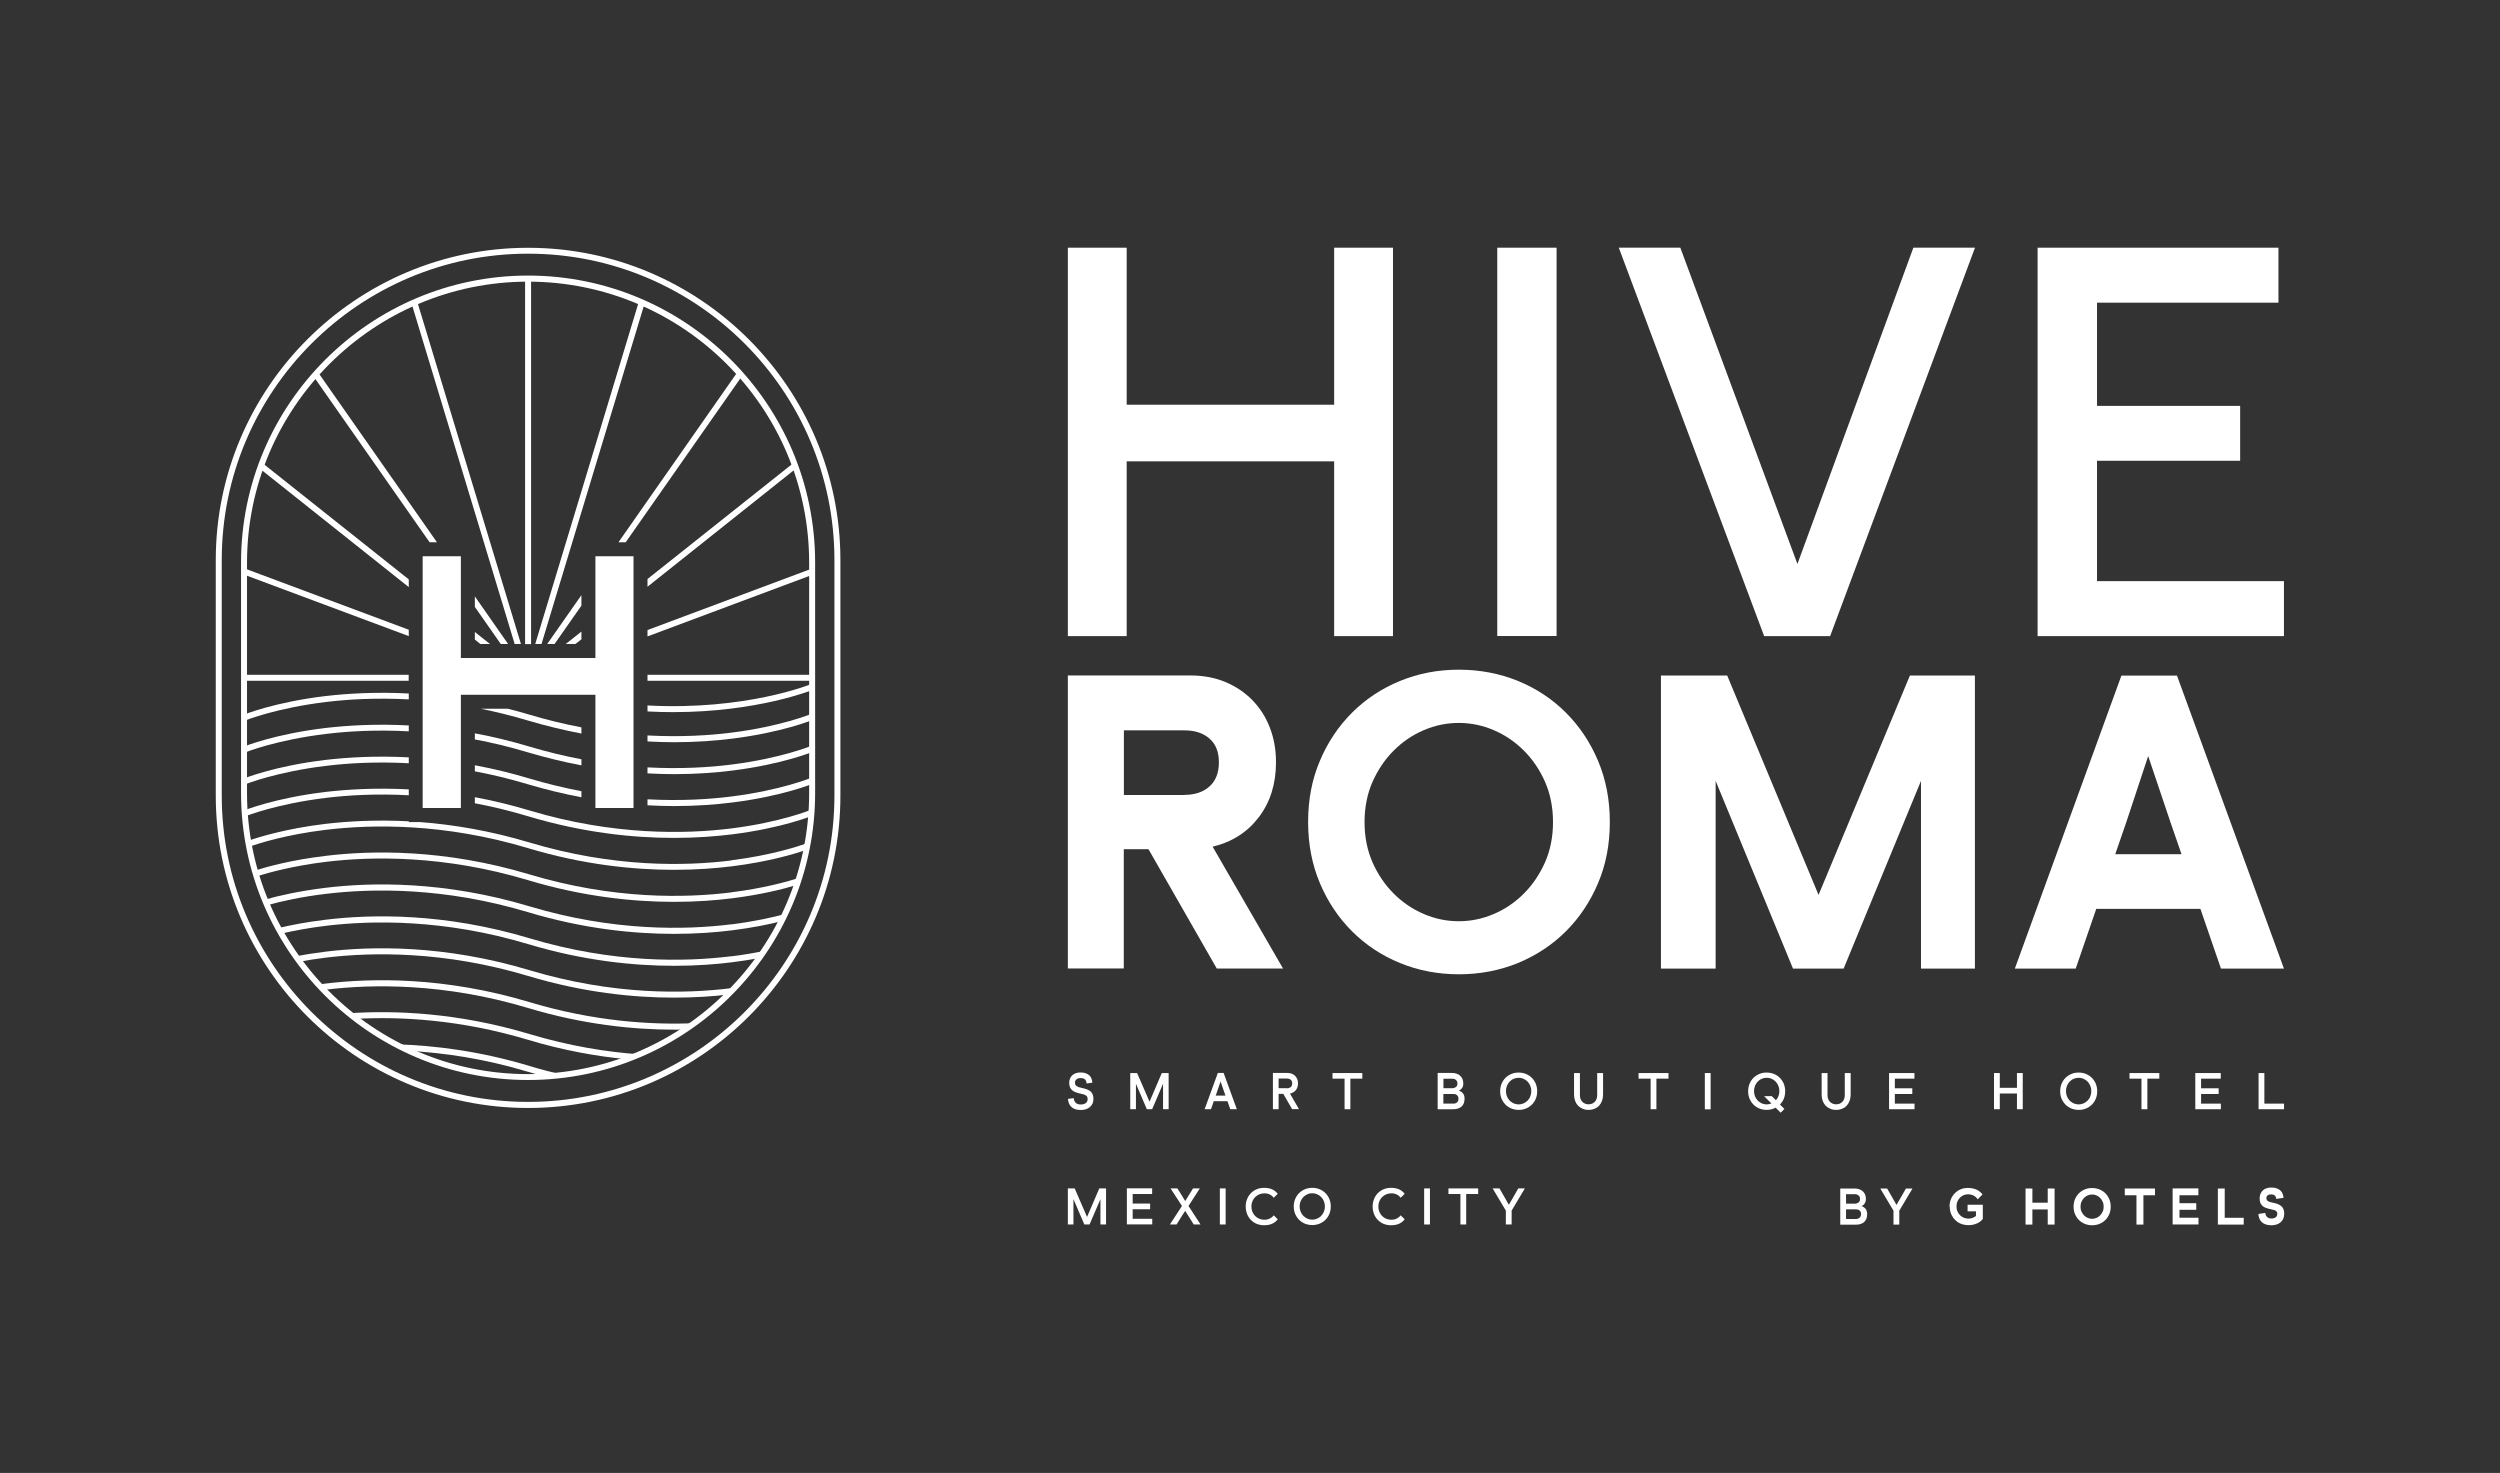 <svg xmlns="http://www.w3.org/2000/svg" id="Capa_1" viewBox="0 0 259.19 152.71"><rect x="0" y="0" width="259.19" height="152.71" fill="#333333" stroke="none"/><defs><style>.cls-1{fill:#fff;}.cls-2{fill:none;}</style></defs><rect class="cls-2" width="259.19" height="152.71" rx="24.42" ry="24.42"></rect><path class="cls-1" d="M112.65,112.32c0-.07-.02-.15-.04-.21-.02-.07-.06-.13-.1-.18-.05-.05-.11-.09-.19-.12-.08-.03-.18-.04-.3-.04-.16,0-.29.04-.4.12s-.17.19-.17.35c0,.07,0,.14.03.19.02.05.06.1.11.15.05.04.12.08.21.12.09.03.2.06.34.09.21.04.4.09.55.15.15.06.28.13.38.22.1.09.17.2.22.32.05.13.07.28.07.45,0,.19-.03.36-.1.5s-.16.26-.28.36c-.12.1-.26.17-.42.22s-.33.07-.51.07c-.42,0-.74-.1-.96-.3-.22-.2-.34-.48-.37-.85l.6-.08c.01.18.07.34.19.47.12.13.3.19.54.19.22,0,.39-.05.52-.15s.19-.23.19-.39c0-.08-.01-.16-.03-.22s-.06-.11-.12-.16c-.06-.04-.14-.08-.23-.12-.1-.03-.22-.06-.37-.09-.17-.03-.32-.08-.46-.13-.14-.05-.27-.11-.37-.2-.1-.08-.18-.18-.24-.31s-.09-.28-.09-.46.03-.33.09-.47.14-.25.24-.34.23-.16.37-.21c.15-.05.31-.07.48-.07.22,0,.41.03.56.09.15.06.27.14.37.23.09.1.17.21.21.34.05.13.07.26.08.4l-.6.08h0Z"></path><polygon class="cls-1" points="117.77 112.36 117.77 115 117.18 115 117.18 111.25 117.89 111.25 119.18 114.22 120.45 111.25 121.16 111.25 121.16 115 120.58 115 120.58 112.36 119.45 115 118.9 115 117.77 112.36"></polygon><path class="cls-1" d="M127.27,114.17h-1.43l-.29.83h-.66l1.37-3.76h.6l1.37,3.76h-.68l-.29-.83h.01ZM126.55,112.11l-.31.9-.2.58h1.01l-.2-.58-.31-.9h0Z"></path><path class="cls-1" d="M132.57,115h-.6v-3.76h1.51c.15,0,.3.02.43.07.13.05.25.12.35.22s.18.21.23.34c.06.13.08.29.08.45,0,.29-.08.53-.23.71-.16.18-.36.3-.6.35l.93,1.61h-.71l-.91-1.58h-.49v1.58h.01ZM133.43,112.83c.15,0,.27-.04.38-.12.1-.08.16-.2.16-.38s-.05-.31-.16-.39c-.1-.08-.23-.12-.38-.12h-.87v1h.87Z"></path><polygon class="cls-1" points="140 115 139.4 115 139.4 111.83 138.15 111.83 138.15 111.25 141.24 111.25 141.24 111.83 140 111.83 140 115"></polygon><path class="cls-1" d="M149.05,115v-3.76h1.48c.17,0,.33.02.47.07s.27.11.37.21c.11.09.19.2.25.34.06.13.09.29.09.47,0,.19-.04.35-.13.47-.09.12-.2.22-.32.28.16.05.3.14.41.27s.17.32.17.56c0,.35-.1.62-.31.81-.21.19-.5.28-.87.28h-1.61ZM149.65,111.83v.99h.93c.13,0,.25-.04.36-.12s.16-.2.16-.36-.05-.29-.15-.37c-.1-.09-.21-.13-.35-.13h-.96.01ZM150.68,114.42c.07,0,.14,0,.2-.03.06-.02.12-.05.17-.09.05-.04.09-.1.12-.16.03-.07.04-.15.04-.24s-.02-.17-.05-.23c-.04-.06-.08-.11-.13-.15s-.11-.06-.18-.08-.12-.02-.18-.02h-1.03v1h1.04Z"></path><path class="cls-1" d="M157.45,115.07c-.27,0-.52-.05-.75-.14-.23-.1-.44-.23-.61-.4s-.31-.38-.41-.61c-.1-.24-.15-.5-.15-.78s.05-.55.15-.79c.1-.24.24-.44.41-.61s.38-.3.61-.4.48-.14.75-.14.52.05.75.14c.23.1.44.23.61.4s.31.38.41.61c.1.24.15.5.15.79s-.05.55-.15.78c-.1.24-.24.44-.41.61s-.38.31-.61.4c-.23.1-.48.14-.75.14M157.45,114.5c.17,0,.33-.03.49-.1s.3-.16.42-.28c.12-.12.22-.26.29-.44.07-.17.11-.36.11-.56s-.04-.4-.11-.56c-.07-.17-.17-.31-.29-.44-.12-.12-.26-.21-.42-.28s-.32-.1-.49-.1-.34.03-.5.1c-.16.06-.3.16-.42.28-.12.12-.22.27-.29.44-.07.17-.11.36-.11.56s.04.39.11.56.17.32.29.44.26.21.42.28.32.1.5.1"></path><path class="cls-1" d="M164.7,115.07c-.23,0-.44-.04-.62-.12-.19-.08-.35-.19-.48-.32-.13-.14-.23-.31-.3-.5s-.11-.41-.11-.64v-2.24h.61v2.29c0,.14.02.26.06.38.04.12.1.22.18.3.08.08.17.15.29.2.11.05.23.07.37.07s.26-.02.37-.07.2-.11.28-.2c.08-.08.14-.19.18-.3.04-.12.06-.25.06-.38v-2.29h.61v2.24c0,.24-.04.45-.11.64s-.17.36-.3.5-.29.25-.48.32c-.19.08-.39.12-.62.12"></path><polygon class="cls-1" points="171.73 115 171.13 115 171.13 111.83 169.88 111.83 169.88 111.25 172.98 111.25 172.98 111.83 171.73 111.83 171.73 115"></polygon><rect class="cls-1" x="176.75" y="111.25" width=".6" height="3.76"></rect><path class="cls-1" d="M184.61,115.36l-.52-.52c-.29.15-.6.23-.93.23-.27,0-.52-.05-.75-.14-.23-.1-.44-.23-.61-.4s-.31-.38-.41-.61c-.1-.24-.15-.5-.15-.78s.05-.55.15-.79c.1-.24.24-.44.41-.61s.38-.3.61-.4.48-.14.75-.14.52.05.75.14.44.23.61.4.31.38.41.61c.1.24.15.5.15.79s-.05.54-.14.77c-.1.23-.23.43-.4.6l.46.46-.4.4h0ZM183.16,114.5c.17,0,.33-.03.49-.1l-.76-.76h.8l.43.43c.11-.12.2-.26.26-.42.06-.16.1-.33.1-.53,0-.21-.04-.4-.11-.56-.07-.17-.17-.31-.29-.44-.12-.12-.26-.21-.42-.28s-.32-.1-.5-.1-.33.03-.49.1c-.16.06-.3.16-.42.28-.12.12-.22.27-.29.44-.07.17-.11.36-.11.56s.04.39.11.56.17.32.29.44.26.21.42.28.32.1.49.1"></path><path class="cls-1" d="M190.37,115.07c-.23,0-.44-.04-.62-.12-.19-.08-.35-.19-.48-.32-.13-.14-.23-.31-.3-.5s-.11-.41-.11-.64v-2.24h.61v2.29c0,.14.02.26.06.38.04.12.1.22.18.3.08.08.17.15.29.2.11.05.23.07.37.07s.26-.02.37-.07.2-.11.28-.2c.08-.08.14-.19.18-.3.04-.12.06-.25.06-.38v-2.29h.61v2.24c0,.24-.04.45-.11.64s-.17.36-.3.5-.29.25-.48.32c-.19.08-.39.12-.62.12"></path><polygon class="cls-1" points="198.48 111.25 198.48 111.83 196.45 111.83 196.45 112.83 198.26 112.83 198.26 113.42 196.45 113.42 196.45 114.42 198.49 114.42 198.49 115 195.85 115 195.85 111.25 198.48 111.25"></polygon><polygon class="cls-1" points="209.71 111.25 209.71 115 209.11 115 209.11 113.37 207.33 113.37 207.33 115 206.73 115 206.73 111.25 207.33 111.25 207.33 112.78 209.11 112.78 209.11 111.25 209.71 111.25"></polygon><path class="cls-1" d="M215.51,115.07c-.27,0-.52-.05-.75-.14-.23-.1-.44-.23-.61-.4s-.31-.38-.41-.61c-.1-.24-.15-.5-.15-.78s.05-.55.15-.79c.1-.24.24-.44.41-.61s.38-.3.61-.4.48-.14.75-.14.52.05.75.14c.23.1.44.23.61.4s.31.38.41.61c.1.24.15.5.15.79s-.05.55-.15.78c-.1.24-.24.44-.41.61s-.38.31-.61.4c-.23.1-.48.14-.75.14M215.51,114.5c.17,0,.33-.03.49-.1s.3-.16.42-.28c.12-.12.22-.26.29-.44.07-.17.11-.36.11-.56s-.04-.4-.11-.56c-.07-.17-.17-.31-.29-.44-.12-.12-.26-.21-.42-.28s-.32-.1-.49-.1-.34.03-.5.1c-.16.06-.3.16-.42.28-.12.12-.22.27-.29.44-.07.17-.11.36-.11.56s.04.39.11.56.17.32.29.44.26.21.42.28.32.1.5.1"></path><polygon class="cls-1" points="222.63 115 222.02 115 222.02 111.83 220.78 111.83 220.78 111.25 223.87 111.25 223.87 111.83 222.63 111.83 222.63 115"></polygon><polygon class="cls-1" points="230.24 111.25 230.24 111.83 228.2 111.83 228.2 112.83 230.02 112.83 230.02 113.42 228.2 113.42 228.2 114.42 230.25 114.42 230.25 115 227.6 115 227.6 111.25 230.24 111.25"></polygon><polygon class="cls-1" points="234.76 111.25 234.76 114.42 236.8 114.42 236.8 115 234.16 115 234.16 111.25 234.76 111.25"></polygon><path class="cls-1" d="M116.51,100.41h-5.8v-30.38h12.71c1.34,0,2.55.23,3.63.68,1.08.46,2.01,1.08,2.79,1.88.78.8,1.39,1.74,1.81,2.84.43,1.1.64,2.3.64,3.61,0,2.22-.59,4.11-1.77,5.67-1.18,1.56-2.78,2.59-4.8,3.07l7.3,12.63h-6.87l-7.08-12.37h-2.56v12.37h0ZM122.79,82.41c1.08,0,1.95-.29,2.6-.87s.98-1.41.98-2.5-.33-1.91-.98-2.47c-.65-.57-1.52-.85-2.6-.85h-6.27v6.7h6.27Z"></path><path class="cls-1" d="M151.24,101.01c-2.16,0-4.2-.39-6.1-1.17-1.91-.78-3.56-1.88-4.97-3.29s-2.52-3.07-3.33-4.99-1.22-4.03-1.22-6.34.4-4.42,1.22-6.34c.81-1.92,1.92-3.58,3.33-4.99,1.41-1.41,3.06-2.5,4.97-3.29,1.91-.78,3.94-1.17,6.1-1.17s4.24.39,6.14,1.17c1.91.78,3.56,1.88,4.97,3.29s2.52,3.07,3.33,4.99,1.22,4.03,1.22,6.34-.4,4.42-1.22,6.34c-.81,1.92-1.92,3.58-3.33,4.99s-3.07,2.5-4.97,3.29c-1.91.78-3.95,1.17-6.14,1.17ZM151.24,95.51c1.25,0,2.46-.25,3.63-.75s2.2-1.2,3.11-2.11,1.64-1.99,2.2-3.24c.55-1.25.83-2.65.83-4.18s-.28-2.93-.83-4.18-1.29-2.33-2.2-3.24c-.91-.91-1.95-1.61-3.11-2.11-1.17-.5-2.38-.75-3.63-.75s-2.46.25-3.63.75-2.2,1.2-3.11,2.11-1.64,1.99-2.2,3.24c-.55,1.25-.83,2.65-.83,4.18s.28,2.93.83,4.18,1.29,2.33,2.2,3.24c.91.91,1.95,1.61,3.11,2.11,1.17.5,2.37.75,3.63.75Z"></path><path class="cls-1" d="M177.87,80.96v19.46h-5.67v-30.38h6.87l9.47,22.74,9.47-22.74h6.74v30.38h-5.59v-19.46l-8.02,19.46h-5.25l-8.02-19.46Z"></path><path class="cls-1" d="M228.12,94.23h-10.79l-2.13,6.19h-6.31l11.05-30.38h5.76l11.09,30.38h-6.53l-2.13-6.19h0ZM222.71,78.4l-2.26,6.83-1.15,3.33h6.87l-1.15-3.33-2.3-6.83h-.01Z"></path><path class="cls-1" d="M54.75,114.87c-17.86,0-32.38-14.53-32.38-32.38v-24.42c0-17.86,14.53-32.38,32.38-32.38s32.38,14.53,32.38,32.38v24.42c0,17.86-14.53,32.38-32.38,32.38M54.75,26.3c-17.51,0-31.76,14.25-31.76,31.76v24.42c0,17.51,14.25,31.76,31.76,31.76s31.76-14.25,31.76-31.76v-24.42c0-17.51-14.25-31.76-31.76-31.76"></path><path class="cls-1" d="M54.75,111.97c-16.41,0-29.76-13.35-29.76-29.76v-23.88c0-16.41,13.35-29.76,29.76-29.76s29.76,13.35,29.76,29.76v23.88c0,16.41-13.35,29.76-29.76,29.76M54.75,29.2c-16.07,0-29.14,13.07-29.14,29.14v23.88c0,16.07,13.07,29.14,29.14,29.14s29.14-13.07,29.14-29.14v-23.88c0-16.07-13.07-29.14-29.14-29.14"></path><path class="cls-1" d="M84.08,70.93c-.09.04-6.8,2.75-16.95,2.21v.62c.91.05,1.8.07,2.66.07,8.79,0,14.45-2.3,14.53-2.33,0,0-.24-.57-.24-.57Z"></path><path class="cls-1" d="M60.28,75.41c-1.73-.33-3.52-.76-5.37-1.31-.76-.23-1.52-.44-2.26-.62h-2.8c1.57.32,3.2.72,4.88,1.22,1.92.57,3.77,1.01,5.55,1.35v-.63h0Z"></path><path class="cls-1" d="M42.38,71.9c-3.42-.18-6.37,0-8.68.27-5.22.63-8.31,1.88-8.44,1.93l.23.57s3.16-1.27,8.31-1.89c2.28-.28,5.2-.45,8.58-.27v-.62h0Z"></path><path class="cls-1" d="M84.08,74.03s-3.14,1.29-8.27,1.93c-2.3.29-5.25.47-8.68.29v.62c.96.05,1.88.08,2.76.08,2.31,0,4.34-.16,6.02-.37,5.21-.65,8.28-1.92,8.41-1.97l-.24-.57h0Z"></path><path class="cls-1" d="M75.81,102.45c-4.73.59-12.2.75-20.9-1.86-8.82-2.65-16.4-2.51-21.21-1.92-1.11.14-2.13.3-3.04.47.13.19.27.37.4.56.83-.15,1.75-.3,2.74-.42,4.75-.57,12.23-.71,20.94,1.9,5.72,1.72,10.91,2.25,15.16,2.25,2.12,0,4.01-.13,5.61-.32.23-.23.47-.47.69-.71-.13.02-.25.03-.38.05"></path><path class="cls-1" d="M42.38,75.21c-3.42-.18-6.37,0-8.68.27-5.22.63-8.31,1.88-8.44,1.93l.23.57s3.16-1.27,8.31-1.89c2.28-.28,5.2-.45,8.58-.27v-.62h0Z"></path><path class="cls-1" d="M84.08,77.34s-3.14,1.29-8.27,1.93c-2.3.29-5.25.47-8.68.29v.62c.96.05,1.88.08,2.76.08,2.31,0,4.34-.16,6.02-.37,5.21-.65,8.28-1.92,8.41-1.97l-.24-.57h0Z"></path><path class="cls-1" d="M60.28,78.72c-1.73-.33-3.52-.76-5.37-1.31-1.96-.59-3.86-1.04-5.68-1.38v.63c1.77.33,3.6.77,5.5,1.34,1.92.57,3.77,1.01,5.55,1.35v-.63Z"></path><path class="cls-1" d="M42.38,78.52c-3.42-.18-6.37,0-8.68.27-5.22.63-8.31,1.88-8.44,1.93l.23.57s3.16-1.27,8.31-1.89c2.28-.28,5.2-.45,8.58-.27v-.62h0Z"></path><path class="cls-1" d="M84.08,80.65s-3.14,1.29-8.27,1.93c-2.3.29-5.25.47-8.68.29v.62c.96.05,1.88.08,2.76.08,2.31,0,4.34-.16,6.02-.37,5.21-.65,8.28-1.92,8.41-1.97l-.24-.57h0Z"></path><path class="cls-1" d="M60.28,82.03c-1.73-.33-3.52-.76-5.37-1.31-1.96-.59-3.86-1.04-5.68-1.38v.63c1.77.33,3.6.77,5.5,1.34,1.92.57,3.77,1.01,5.55,1.35v-.63Z"></path><path class="cls-1" d="M42.38,81.84c-3.42-.18-6.37,0-8.68.27-5.22.63-8.31,1.88-8.44,1.93l.23.57s3.16-1.27,8.31-1.89c2.28-.28,5.2-.45,8.58-.27v-.62h0Z"></path><path class="cls-1" d="M84.08,83.96s-3.14,1.29-8.27,1.93c-4.73.59-12.2.75-20.9-1.86-1.96-.59-3.86-1.04-5.68-1.38v.63c1.77.33,3.6.77,5.5,1.34,5.72,1.72,10.91,2.25,15.16,2.25,2.31,0,4.34-.16,6.02-.37,5.21-.65,8.28-1.92,8.41-1.97,0,0-.24-.57-.24-.57Z"></path><path class="cls-1" d="M58.39,111.44c-1.14-.26-2.3-.56-3.48-.92-5.15-1.55-9.88-2.14-13.88-2.25.45.24.91.46,1.37.68,3.64.2,7.83.81,12.34,2.17.59.18,1.18.34,1.76.49.64-.04,1.27-.09,1.9-.17"></path><path class="cls-1" d="M66.31,109.31c-3.41-.24-7.27-.86-11.4-2.1-7.43-2.23-13.98-2.48-18.74-2.16.24.2.49.39.73.58,4.63-.25,10.84.07,17.83,2.17,3.69,1.11,7.15,1.72,10.29,2.02.43-.16.87-.33,1.29-.51"></path><path class="cls-1" d="M54.91,103.9c-8.82-2.65-16.4-2.51-21.21-1.92l-.69.09c.17.19.35.37.52.56.09-.01.18-.02.26-.03,4.75-.57,12.23-.71,20.94,1.9,5.72,1.72,10.91,2.25,15.16,2.25.4,0,.8,0,1.18-.02.32-.21.63-.43.94-.65-4.54.19-10.46-.19-17.1-2.18"></path><path class="cls-1" d="M75.81,99.14c-4.73.59-12.2.75-20.9-1.86-8.82-2.65-16.4-2.51-21.21-1.92-1.92.23-3.55.55-4.85.86.1.19.21.38.32.57,1.26-.29,2.82-.59,4.64-.81,4.75-.57,12.23-.71,20.94,1.9,5.72,1.72,10.91,2.25,15.16,2.25,2.31,0,4.34-.16,6.02-.37,1.03-.13,1.97-.28,2.82-.44.17-.24.34-.49.51-.74-1.01.21-2.16.41-3.43.57"></path><path class="cls-1" d="M75.81,95.83c-4.73.59-12.2.75-20.9-1.86-8.82-2.65-16.4-2.51-21.21-1.92-2.68.33-4.8.81-6.24,1.22.08.19.16.39.24.58,1.43-.4,3.51-.87,6.1-1.18,4.75-.57,12.23-.71,20.94,1.9,5.72,1.72,10.91,2.25,15.16,2.25,2.31,0,4.34-.16,6.02-.37,2.06-.26,3.79-.61,5.13-.95.12-.24.24-.49.36-.74-1.39.37-3.29.79-5.6,1.08"></path><path class="cls-1" d="M75.81,92.52c-4.73.59-12.2.75-20.9-1.86-8.82-2.65-16.4-2.51-21.21-1.92-3.41.41-5.92,1.09-7.28,1.52.06.2.12.4.18.6,1.34-.42,3.84-1.1,7.2-1.51,4.75-.57,12.23-.71,20.94,1.9,5.72,1.72,10.91,2.25,15.16,2.25,2.31,0,4.34-.16,6.02-.37,3-.38,5.28-.95,6.71-1.39.08-.24.16-.48.24-.73-1.36.43-3.8,1.1-7.05,1.5"></path><path class="cls-1" d="M75.81,89.21c-4.73.59-12.2.75-20.9-1.86-4.1-1.23-7.94-1.86-11.35-2.12h-1.18v-.08c-3.42-.18-6.37,0-8.68.27-4.12.5-6.91,1.38-7.97,1.75.04.21.07.41.11.62.95-.34,3.79-1.26,7.96-1.76,4.75-.57,12.23-.71,20.94,1.9,5.72,1.72,10.91,2.25,15.16,2.25,2.31,0,4.34-.16,6.02-.37,3.83-.48,6.5-1.29,7.7-1.71.05-.24.09-.47.14-.71-.94.34-3.77,1.28-7.94,1.8"></path><rect class="cls-1" x="67.13" y="69.96" width="17.07" height=".62"></rect><rect class="cls-1" x="25.3" y="69.96" width="17.07" height=".62"></rect><polygon class="cls-1" points="61.73 83.77 61.73 72.03 47.78 72.03 47.78 83.77 43.82 83.77 43.82 57.67 47.78 57.67 47.78 68.22 61.73 68.22 61.73 57.67 65.68 57.67 65.68 83.77 61.73 83.77"></polygon><polygon class="cls-1" points="67.13 65.98 84.31 59.56 84.09 58.98 67.13 65.32 67.13 65.98"></polygon><polygon class="cls-1" points="67.13 60.83 82.62 48.5 82.24 48.02 67.13 60.03 67.13 60.83"></polygon><polygon class="cls-1" points="58.65 66.77 59.65 66.77 60.28 66.28 60.28 65.48 58.65 66.77"></polygon><polygon class="cls-1" points="64.87 56.22 76.94 38.97 76.43 38.61 64.12 56.22 64.87 56.22"></polygon><polygon class="cls-1" points="56.73 66.77 57.49 66.77 60.28 62.79 60.28 61.7 56.73 66.77"></polygon><polygon class="cls-1" points="56.14 66.77 66.84 31.43 66.24 31.25 55.49 66.77 56.14 66.77"></polygon><rect class="cls-1" x="54.44" y="28.9" width=".62" height="37.88"></rect><polygon class="cls-1" points="54.01 66.77 43.25 31.25 42.66 31.43 53.36 66.77 54.01 66.77"></polygon><polygon class="cls-1" points="49.23 62.92 51.92 66.77 52.68 66.77 49.23 61.83 49.23 62.92"></polygon><polygon class="cls-1" points="45.3 56.22 32.98 38.61 32.47 38.97 44.54 56.22 45.3 56.22"></polygon><polygon class="cls-1" points="49.23 66.31 49.8 66.77 50.8 66.77 49.23 65.52 49.23 66.31"></polygon><polygon class="cls-1" points="42.38 60.07 27.22 48.02 26.83 48.5 42.38 60.87 42.38 60.07"></polygon><polygon class="cls-1" points="42.38 65.29 25.48 58.98 25.26 59.56 42.38 65.95 42.38 65.29"></polygon><polygon class="cls-1" points="211.25 65.95 211.25 25.68 236.22 25.68 236.22 31.38 217.41 31.38 217.41 42.08 232.25 42.08 232.25 47.77 217.41 47.77 217.41 60.25 236.79 60.25 236.79 65.95 211.25 65.95"></polygon><polygon class="cls-1" points="189.74 65.95 182.9 65.95 167.83 25.68 174.21 25.68 186.35 58.47 198.37 25.68 204.76 25.68 189.74 65.95"></polygon><rect class="cls-1" x="155.23" y="25.68" width="6.15" height="40.26"></rect><polygon class="cls-1" points="138.32 65.95 138.32 47.83 116.81 47.83 116.81 65.95 110.71 65.95 110.71 25.68 116.81 25.68 116.81 41.96 138.32 41.96 138.32 25.68 144.42 25.68 144.42 65.95 138.32 65.95"></polygon><path class="cls-1" d="M190.79,126.96v-3.74h1.48c.17,0,.32.02.47.07.14.05.27.11.37.2s.19.2.25.34.09.29.09.47c0,.19-.05.34-.13.47s-.2.22-.32.28c.16.05.3.14.41.27s.17.32.17.56c0,.35-.1.62-.31.81s-.5.28-.87.28h-1.61ZM191.39,123.8v.99h.93c.13,0,.25-.04.36-.12s.16-.2.16-.36-.05-.29-.15-.37-.21-.13-.35-.13h-.95ZM192.41,126.38c.07,0,.14,0,.2-.03.06-.02.12-.05.17-.09.05-.04.09-.1.12-.16.03-.07.05-.15.05-.24s-.02-.17-.05-.23c-.04-.06-.08-.11-.13-.15s-.11-.06-.18-.08c-.06-.02-.12-.02-.18-.02h-1.02v1h1.02Z"></path><path class="cls-1" d="M195.65,123.22l.66,1.15.31.55.32-.55.66-1.15h.68l-1.37,2.3v1.44h-.6v-1.44l-1.37-2.3h.71Z"></path><path class="cls-1" d="M202.12,125.09c0-.28.05-.54.15-.78.1-.24.24-.44.41-.61s.37-.31.6-.4c.23-.1.48-.14.74-.14.21,0,.39.02.55.06s.3.09.42.15.23.14.32.22c.09.08.17.17.23.25l-.5.5s-.07-.09-.12-.15c-.05-.06-.11-.11-.19-.17-.08-.05-.18-.1-.29-.14s-.25-.06-.41-.06-.31.03-.45.09-.27.15-.38.26-.2.25-.26.4c-.07.15-.1.33-.1.51s.03.36.1.51c.06.15.15.29.27.4s.24.2.39.26.3.09.47.09c.11,0,.21-.01.29-.03.09-.02.16-.05.23-.08.07-.03.12-.06.17-.09s.08-.06.1-.08v-.47h-.87v-.69h1.58v1.48c-.05.06-.12.13-.2.21-.09.08-.19.15-.32.21s-.27.12-.43.16c-.16.04-.34.06-.54.06-.28,0-.53-.05-.77-.14s-.44-.23-.61-.4-.31-.38-.41-.61c-.1-.24-.15-.5-.15-.78h-.02Z"></path><path class="cls-1" d="M213.01,123.22v3.74h-.71v-1.57h-1.59v1.57h-.71v-3.74h.71v1.47h1.59v-1.47h.71Z"></path><path class="cls-1" d="M216.9,127.03c-.27,0-.52-.05-.75-.14-.23-.1-.44-.23-.61-.4s-.31-.38-.41-.61c-.1-.24-.15-.5-.15-.78s.05-.54.15-.78c.1-.24.24-.44.41-.61s.38-.31.61-.4c.23-.1.48-.14.75-.14s.52.05.76.14c.23.1.44.23.61.4s.31.38.41.61c.1.24.15.5.15.78s-.05.54-.15.78c-.1.24-.24.44-.41.61s-.38.31-.61.4-.49.14-.76.14ZM216.9,126.36c.15,0,.3-.03.45-.09.14-.06.27-.15.38-.26s.2-.25.27-.4.1-.33.1-.51-.03-.36-.1-.51-.16-.29-.27-.4-.24-.2-.38-.26c-.14-.06-.29-.09-.45-.09s-.3.03-.45.09c-.14.06-.27.15-.38.26s-.2.25-.27.4-.1.33-.1.51.03.36.1.51.16.29.27.4.24.2.38.26c.14.06.29.09.45.09Z"></path><path class="cls-1" d="M222.21,126.96h-.71v-3.04h-1.21v-.7h3.13v.7h-1.2v3.04h0Z"></path><path class="cls-1" d="M227.92,123.22v.7h-1.96v.82h1.74v.69h-1.74v.82h1.97v.7h-2.68v-3.74h2.67Z"></path><path class="cls-1" d="M230.65,123.22v3.04h1.97v.7h-2.68v-3.74h.71,0Z"></path><path class="cls-1" d="M235.99,124.32c0-.07,0-.13-.03-.19s-.05-.11-.08-.15c-.04-.05-.09-.08-.16-.11-.07-.02-.15-.04-.26-.04-.15,0-.27.03-.36.1s-.13.16-.13.28c0,.06,0,.11.03.16.02.05.05.09.1.13s.11.07.19.1.18.06.31.08c.22.04.4.09.55.15.15.06.28.14.38.23.1.09.17.2.22.33.05.13.07.28.07.45,0,.2-.04.38-.11.53s-.17.27-.29.37c-.12.1-.26.17-.42.22s-.33.07-.51.07c-.41,0-.73-.1-.96-.29s-.36-.48-.39-.88l.72-.11c0,.16.06.3.17.41s.26.17.46.17.34-.04.45-.13.16-.2.16-.33c0-.07,0-.14-.03-.19s-.05-.1-.1-.13c-.05-.04-.12-.07-.2-.1-.09-.03-.2-.05-.33-.08-.16-.03-.32-.07-.46-.12s-.27-.11-.37-.19-.19-.19-.25-.32-.09-.29-.09-.48.03-.35.09-.49.14-.26.25-.36.23-.17.38-.22c.15-.05.31-.07.5-.07.23,0,.42.03.57.09.15.06.28.14.38.23s.17.21.22.34.08.27.09.41l-.71.1-.05.03Z"></path><path class="cls-1" d="M111.29,124.32v2.63h-.58v-3.74h.71l1.28,2.96,1.27-2.96h.7v3.74h-.58v-2.63l-1.13,2.63h-.54s-1.13-2.63-1.13-2.63Z"></path><path class="cls-1" d="M119.45,123.21v.58h-2.02v.99h1.81v.59h-1.81v.99h2.03v.58h-2.63v-3.74h2.62,0Z"></path><path class="cls-1" d="M121.29,126.95l1.25-1.92-1.18-1.82h.71l.51.82.3.49.3-.49.51-.82h.7l-1.17,1.82,1.25,1.92h-.71l-.56-.9-.33-.51-.33.51-.56.9h-.71.02Z"></path><path class="cls-1" d="M127.07,126.95h-.6v-3.74h.6v3.74Z"></path><path class="cls-1" d="M129.15,125.08c0-.28.05-.54.15-.78.1-.24.23-.44.4-.61s.37-.3.6-.4c.23-.09.48-.14.75-.14.35,0,.64.06.87.17s.41.27.55.45l-.41.41c-.04-.05-.09-.11-.15-.16-.06-.06-.13-.11-.21-.15-.08-.05-.17-.08-.27-.11s-.22-.04-.34-.04c-.18,0-.35.03-.52.1-.16.06-.3.16-.43.28-.12.12-.22.27-.29.43-.07.17-.11.36-.11.56s.04.39.11.56.17.31.29.43.26.21.43.28c.16.07.34.1.52.1.13,0,.24-.02.34-.04.1-.03.19-.07.27-.11.08-.05.15-.1.21-.15.06-.06.11-.11.15-.16l.41.41c-.14.19-.32.34-.55.45s-.52.17-.87.17c-.27,0-.51-.05-.75-.14-.23-.09-.43-.23-.6-.4-.17-.17-.31-.38-.4-.61s-.15-.5-.15-.78v-.02Z"></path><path class="cls-1" d="M136.05,127.01c-.27,0-.51-.05-.75-.14-.23-.09-.43-.23-.61-.4-.17-.17-.31-.38-.41-.61-.1-.24-.15-.5-.15-.78s.05-.54.15-.78c.1-.24.24-.44.41-.61s.38-.3.61-.4c.23-.09.48-.14.75-.14s.51.05.75.14c.23.09.43.23.61.4.17.17.31.37.41.61s.15.5.15.78-.05.54-.15.78c-.1.24-.24.44-.41.61s-.38.3-.61.4c-.23.09-.48.14-.75.14ZM136.05,126.45c.17,0,.33-.03.49-.1s.3-.16.42-.28.22-.26.29-.43.11-.36.11-.56-.04-.39-.11-.56-.17-.31-.29-.43-.26-.21-.42-.28-.32-.1-.49-.1-.34.03-.49.1-.3.16-.42.28c-.12.12-.22.27-.29.43-.07.17-.11.36-.11.56s.04.39.11.56.17.31.29.43.26.21.42.28.32.1.49.1Z"></path><path class="cls-1" d="M142.31,125.08c0-.28.05-.54.15-.78.1-.24.23-.44.4-.61s.37-.3.6-.4c.23-.09.48-.14.75-.14.35,0,.64.06.87.17s.41.27.55.45l-.41.41c-.04-.05-.09-.11-.15-.16-.06-.06-.13-.11-.21-.15-.08-.05-.17-.08-.27-.11s-.22-.04-.34-.04c-.18,0-.35.03-.52.1-.16.06-.3.16-.43.28-.12.12-.22.27-.29.43-.07.17-.11.36-.11.56s.04.39.11.56.17.31.29.43.26.21.43.28c.16.07.34.1.52.1.13,0,.24-.02.34-.04.1-.03.19-.07.27-.11.08-.05.15-.1.21-.15.06-.06.11-.11.15-.16l.41.41c-.14.19-.32.34-.55.45s-.52.17-.87.17c-.27,0-.51-.05-.75-.14-.23-.09-.43-.23-.6-.4-.17-.17-.31-.38-.4-.61s-.15-.5-.15-.78v-.02Z"></path><path class="cls-1" d="M148.25,126.95h-.6v-3.74h.6v3.74Z"></path><path class="cls-1" d="M152.01,126.95h-.6v-3.16h-1.24v-.58h3.08v.58h-1.24v3.16h0Z"></path><path class="cls-1" d="M155.46,123.21l.66,1.15.31.55.32-.55.66-1.15h.68l-1.37,2.3v1.44h-.6v-1.44l-1.37-2.3h.71Z"></path></svg>